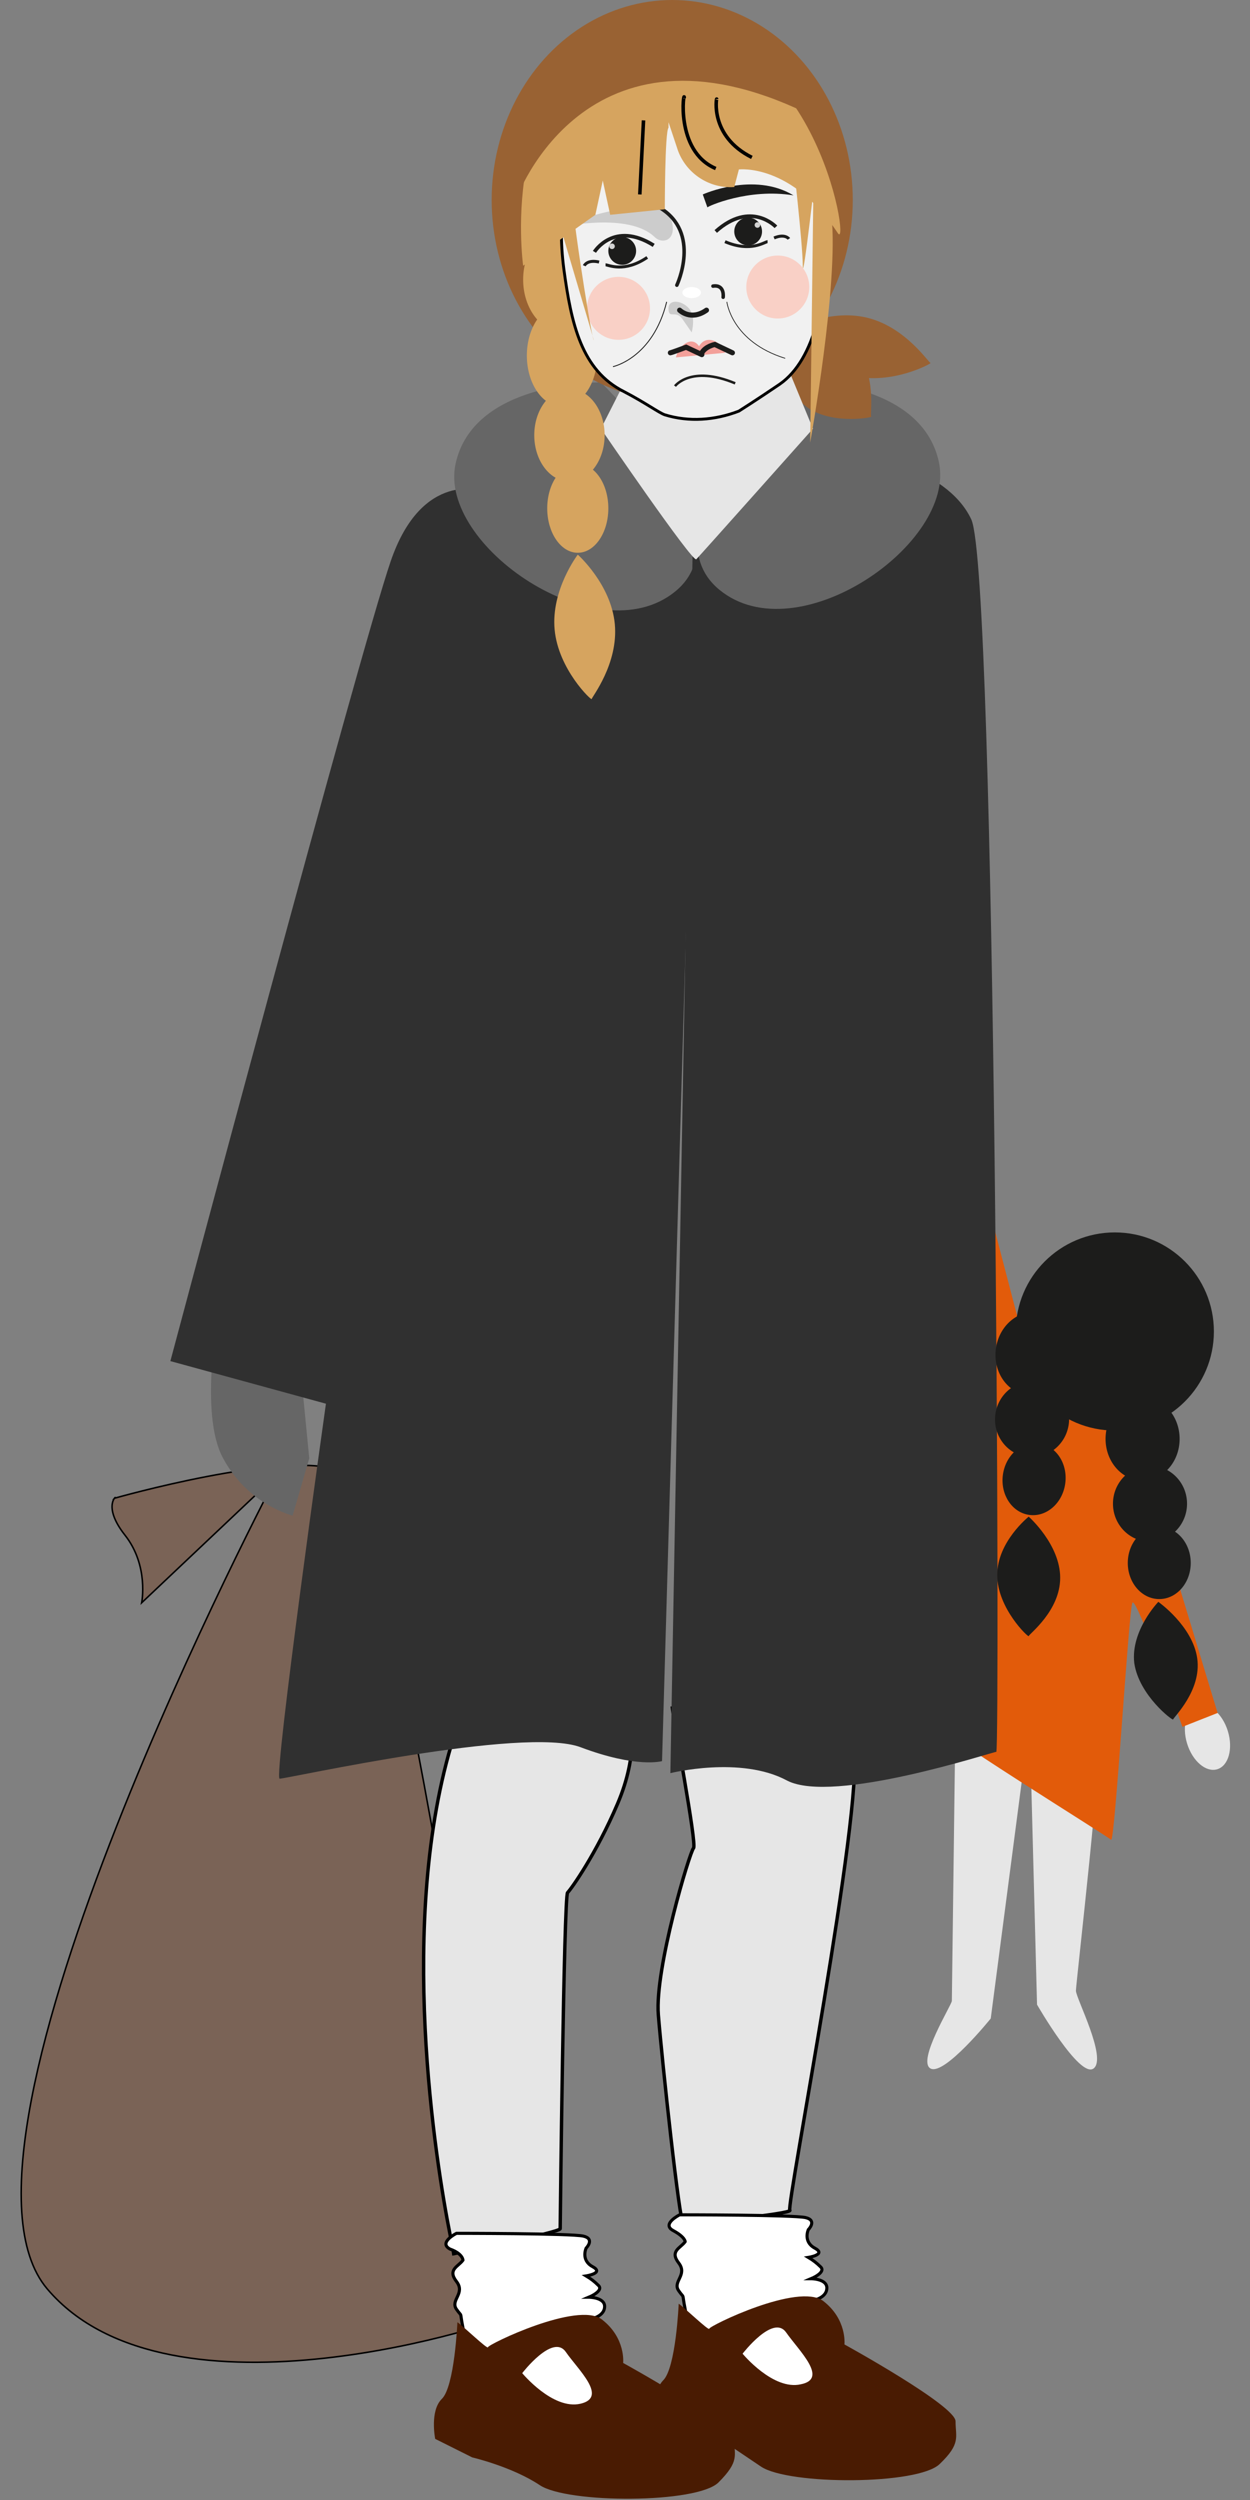 <?xml version="1.0" encoding="utf-8"?>
<!-- Generator: Adobe Illustrator 25.4.1, SVG Export Plug-In . SVG Version: 6.00 Build 0)  -->
<!DOCTYPE svg PUBLIC "-//W3C//DTD SVG 1.1//EN" "http://www.w3.org/Graphics/SVG/1.1/DTD/svg11.dtd">
<svg version="1.1" id="Warstwa_1" xmlns:x="http://ns.adobe.com/Extensibility/1.0/" xmlns:i="http://ns.adobe.com/AdobeIllustrator/10.0/" xmlns:graph="http://ns.adobe.com/Graphs/1.0/"
	 xmlns="http://www.w3.org/2000/svg" xmlns:xlink="http://www.w3.org/1999/xlink" x="0px" y="0px" viewBox="0 0 135 270"
	 style="enable-background:new 0 0 135 270;" xml:space="preserve">
<rect x="0" y="0" width="135" height="270" fill="#808080" stroke="none"/>
<style type="text/css">
	.st0{fill:#7A6356;stroke:#000000;stroke-width:0.165;stroke-miterlimit:10;}
	.st1{fill:#E6E6E6;}
	.st2{fill:#E25B0A;}
	.st3{fill:#666666;}
	.st4{fill:#E6E6E6;stroke:#000000;stroke-width:0.367;stroke-miterlimit:10;}
	.st5{fill:#303030;}
	.st6{fill:#FFFFFF;stroke:#000000;stroke-width:0.334;stroke-miterlimit:10;}
	.st7{fill:#491B02;}
	.st8{fill:#1C1C1B;}
	.st9{fill:#996233;}
	.st10{fill:#D6A45F;}
	.st11{fill:#F1F1F1;stroke:#000000;stroke-width:0.312;stroke-miterlimit:10;}
	.st12{fill:none;stroke:#1C1C1B;stroke-width:0.382;stroke-linecap:round;stroke-miterlimit:10;}
	.st13{fill:#F3A09A;}
	.st14{fill:none;stroke:#1C1C1B;stroke-width:0.55;stroke-linecap:round;stroke-miterlimit:10;}
	.st15{fill:none;stroke:#1C1C1B;stroke-width:0.268;stroke-miterlimit:10;}
	.st16{fill:none;stroke:#1C1C1B;stroke-width:8.070678e-02;stroke-miterlimit:10;}
	.st17{fill:#CCCCCC;}
	.st18{fill:none;stroke:#1C1C1B;stroke-width:9.538073e-02;stroke-miterlimit:10;}
	.st19{fill:#F9D0C6;}
	.st20{fill:none;stroke:#1C1C1B;stroke-width:0.393;stroke-miterlimit:10;}
	.st21{fill:#D3D3D3;}
	.st22{fill:none;stroke:#1C1C1B;stroke-width:0.323;stroke-miterlimit:10;}
	.st23{fill:none;stroke:#000000;stroke-width:0.382;stroke-miterlimit:10;}
	.st24{fill:#FFFFFF;}
</style>
<g>
	<g id="Warstwa_2_00000089553832940234249490000011784806910937194153_">
		<path class="st0" d="M12.4,161.8c0.4-0.4-1.5,0.7,1.1,4c2.6,3.3,1.8,7.3,1.8,7.3L30,159.2c0,0-38.2,72.3-24.9,88
			s49.9,3.3,49.9,2.9S42.5,161,36.6,158.8S12.4,161.8,12.4,161.8z"/>
		
			<ellipse transform="matrix(0.956 -0.295 0.295 0.956 -49.501 46.728)" class="st1" cx="130.3" cy="187.6" rx="2.3" ry="3.6"/>
		<path class="st1" d="M103.2,184.7c0,0-0.4,31-0.4,31.4c0,0.4-3.8,6.5-2.3,7.3c1.5,0.8,6.5-5.4,6.5-5.4l4.2-32.1l0.8,30.6
			c0,0,4.6,8,6.1,6.9c1.5-1.1-1.9-7.6-1.9-8.4c0-0.8,3.1-27.5,2.3-26.8"/>
		<path class="st2" d="M102,125.1c0-0.4,3.8,1.5,3.8,1.5l4.1,15.7l12,11l9.6,31.7l-3.8,1.5c0,0-5-14.2-5.4-13.4s-1.9,26-2.3,25.6
			c-0.4-0.4-19.5-12.2-19.5-13S102,125.1,102,125.1z"/>
		<path class="st3" d="M23.7,141.1c0,0-2.3,11.5,0.4,16.4c1.6,3,4.3,5.2,7.5,6.2l1.8-6.2l-1.6-16.4"/>
		<path class="st4" d="M72.6,184.3c0,0.8,2.7,14.9,2.3,15.3c-0.4,0.4-4.2,13-3.8,18c0.4,5,2.3,22.6,2.7,22.6
			c0.4,0,11.9-1.1,11.5-1.5c-0.4-0.4,8-43.6,6.9-49.7"/>
		<path class="st4" d="M49,187.6c-6.2,19.8-1.9,46.1-0.4,53.7c0.3,1.4,0.4,2.1,0.4,2.1s11.5-2.3,11.5-2.7c0-0.4,0.4-36,0.8-36.3
			c0.4-0.4,3.1-4.2,5.4-9.6s1.5-9.2,1.1-9.9"/>
		<path class="st5" d="M52.5,53c-0.4,0-6.9-2.3-10.3,7.6S18.4,147,18.4,147l16.8,4.6c0,0-5.7,40.5-5,40.5c0.8,0,26.4-5.7,32.5-3.4
			c6.1,2.3,8.8,1.5,8.8,1.5l3.8-131.6"/>
		<path class="st3" d="M64.9,41.3c-0.8,0-13.8,0-15.7,8.8s15.3,20.6,23.7,13.8S64.9,41.3,64.9,41.3z"/>
		<path class="st6" d="M50,244.1c-0.5,0.7-1.7,1-0.7,2.3c1,1.3-0.7,2,0,3c0.7,1,0.3,0,0.7,2c0.3,2,1.7,3,1.7,3.3S61,263,61,263
			l12-0.3c0,0,1-2.7-0.3-2.3c-1.3,0.3-8-7.7-8-7.7l-0.7-2.3c0,0,1.3-0.3,1.3-1.3c0-1-1.7-1-1.7-1s1.7-0.7,1-1.3
			c-0.4-0.4-0.8-0.7-1.3-1c0,0,2-0.3,0.7-1c-1.3-0.7-0.7-2-0.7-2s1-1-0.3-1.3c-1.3-0.3-13.7-0.3-13.7-0.3s-2,1-0.7,1.7
			C50,243.4,50,244.1,50,244.1z"/>
		<path class="st6" d="M74,242.1c-0.5,0.7-1.7,1-0.7,2.3s-0.7,2,0,3c0.7,1,0.3,0,0.7,2c0.3,2,1.7,3,1.7,3.3S85,261,85,261l12-0.3
			c0,0,1-2.7-0.3-2.3c-1.3,0.3-8-7.7-8-7.7l-0.7-2.3c0,0,1.3-0.3,1.3-1.3c0-1-1.7-1-1.7-1s1.7-0.7,1-1.3c-0.4-0.4-0.8-0.7-1.3-1
			c0,0,2-0.3,0.7-1c-1.3-0.7-0.7-2-0.7-2s1-1-0.3-1.3c-1.3-0.3-13.6-0.3-13.6-0.3s-2,1-0.7,1.7S74,242.1,74,242.1z"/>
		<path class="st7" d="M103.2,261.5c0-1.7-12-8.3-12-8.3s0.3-2.7-2.3-4.7c-2.7-2-12.3,2.7-12.3,3s-2.7-2.3-3.3-2.7
			c0,0-0.3,7-1.7,8.3c-1.3,1.4-0.7,4.3-0.7,4.3l4,2v-1.7c0-0.3,4.3,2.7,7.3,4.7c3,2,17,2,19.3-0.3
			C103.8,263.9,103.2,263.2,103.2,261.5z M86.5,257.5c-3,0.7-6.3-3.3-6.3-3.3s3.3-4.3,4.7-2.3S89.5,256.9,86.5,257.5L86.5,257.5z"/>
		<path class="st7" d="M79.3,263.5c0-1.7-12-8.3-12-8.3s0.3-2.7-2.3-4.7s-12.3,2.7-12.3,3c0,0.3-2.7-2.3-3.3-2.7c0,0-0.3,7-1.7,8.3
			c-1.3,1.3-0.7,4.3-0.7,4.3l4,2c0,0,4.3,1,7.3,3c3,2,17,2,19.3-0.3S79.3,265.2,79.3,263.5z M62.7,259.6c-3,0.7-6.3-3.3-6.3-3.3
			s3.3-4.3,4.7-2.3C62.4,255.9,65.7,258.9,62.7,259.6z"/>
		<path class="st5" d="M91.5,48.8c1.1,0,10.7,1.5,13.4,7.3s3.1,133.1,2.7,133.1c-0.4,0-17.6,5.7-22.6,3.1c-5-2.7-12.6-0.8-12.6-0.8
			l2.4-131.7l17.1-10.2"/>
		<path class="st3" d="M85.7,41.1c0.8,0,13.8,0,15.7,8.8c1.9,8.8-15.3,20.7-23.7,13.8S85.7,41.1,85.7,41.1z"/>
		<circle class="st8" cx="120.4" cy="143.8" r="10.7"/>
		<path class="st9" d="M100.5,39.2c0.2,0-4.1,2.4-8.4,1.4c-4.2-1-6.9-4.9-6.9-4.9s4.1-2.4,8.4-1.4C97.8,35.3,100.3,39.2,100.5,39.2z
			"/>
		<path class="st9" d="M94.1,45c0.1,0.1-4.8,1-7.4-1.4c-2.6-2.4-1.9-7.3-1.9-7.3s4.8-1,7.4,1.4S93.9,44.9,94.1,45z"/>
		<path class="st1" d="M68.4,39.4l-3.5,6.9c0,0,9.9,14.5,10.3,14.1c0.4-0.4,12.6-14.1,12.6-14.1L84,37.1"/>
		<ellipse class="st9" cx="72.6" cy="21.6" rx="19.5" ry="21.6"/>
		<ellipse class="st10" cx="60.9" cy="30.2" rx="4.4" ry="5.7"/>
		<ellipse class="st10" cx="60.7" cy="38.4" rx="3.8" ry="5.5"/>
		<ellipse class="st10" cx="61.5" cy="47" rx="3.8" ry="5"/>
		<ellipse class="st10" cx="62.4" cy="54.9" rx="3.3" ry="4.8"/>
		<path class="st11" d="M89.1,26.2c0.2,5.7-1,12.6-4.9,15.3c-2.5,1.7-4.4,2.9-4.4,2.9c-2.6,1-5.4,1.2-8,0.4
			c-0.6-0.2-2.1-1.3-4.4-2.5c-4.6-2.3-5.7-7.3-6.5-13.2C59.3,16.8,65,11.4,73,10.6S88.6,14,89.1,26.2z"/>
		<path class="st12" d="M78.1,32.1c0,0,0.2-1.4-1.1-1.2"/>
		<path class="st8" d="M85.7,21.1c-4.3-2.6-9.8-0.1-9.8-0.1l0.5,1.4C76.4,22.3,80.8,20.3,85.7,21.1z"/>
		<path class="st13" d="M78.3,38.1c-0.4-1.3-2.1-2-2.8-0.7c-0.8-1.2-2.2-0.1-2.5,1.2L78.3,38.1z"/>
		<path class="st14" d="M72.4,38.1c0.1,0,1.7-0.6,1.7-0.6l1.7,0.8"/>
		<path class="st14" d="M75.8,38.1c0.4-0.7,1.4-0.9,1.4-0.9l1.9,0.9"/>
		<path class="st15" d="M72.9,41.7c0,0,1.7-2.3,6.5-0.3"/>
		<path class="st16" d="M78.5,32.6c0,0,0.5,4.3,6.3,6.1"/>
		<path class="st17" d="M72.2,33.3c0-1,1.4-0.9,2.2,0c0.8,0.9,0.3,2.6,0.3,2.6l-0.9-1.3C73,33.3,72.2,34.6,72.2,33.3z"/>
		<path class="st14" d="M73.4,33.5c0,0,1.2,1.2,2.9,0"/>
		<path class="st18" d="M66.2,39.6c0,0,4.3-0.9,5.8-7"/>
		<circle class="st19" cx="84" cy="31" r="3.4"/>
		<circle class="st19" cx="66.8" cy="33.3" r="3.4"/>
		<path class="st17" d="M60.7,24.5c0.4-0.4,11.1-4.3,11.9-0.4c0.4,1.9-1.1,2.3-1.9,1.5C67.9,22.9,60.7,24.5,60.7,24.5z"/>
		<path class="st12" d="M73.1,30.8c0,0,2.7-5.7-1.9-8.4"/>
		<path class="st20" d="M83.8,24.5c0,0-2.7-2.9-6.5,0.5"/>
		<circle class="st8" cx="80.8" cy="25" r="1.5"/>
		<circle class="st21" cx="81.8" cy="24.3" r="0.3"/>
		<path class="st22" d="M78.3,26.1c2.8,1.2,4.3,0,4.6,0"/>
		<path class="st22" d="M85.2,25.8c0,0-0.4-0.6-1.6-0.1"/>
		<path class="st20" d="M64.2,27.2c0,0,2.1-3.4,6.4-0.7"/>
		<circle class="st8" cx="67.2" cy="27.1" r="1.5"/>
		<circle class="st21" cx="66.1" cy="26.6" r="0.3"/>
		<path class="st22" d="M69.9,27.8c-2.5,1.7-4.2,0.8-4.5,0.8"/>
		<path class="st22" d="M63.1,28.7c0,0,0.3-0.7,1.6-0.4"/>
		<path class="st10" d="M61.8,20.6c-0.4,0,1.9,14.9,2.3,16.1c0.4,1.1-4.2-14.1-4.2-14.5"/>
		<path class="st10" d="M85.6,16.8c0,0,1.1,9.6,1.1,11.9s1.5-11.1,1.5-11.1"/>
		<path class="st10" d="M87.9,16.4c0,0.4-0.4,31.4-0.4,31.4s3.1-17.2,2.3-24.5"/>
		<path class="st10" d="M72.2,13.8c-0.4,0.4-0.4,8.8-0.4,8.8l-5.9,0.6l-0.8-3.7l-0.8,3.7l-7.8,5.5c0,0-3.1-22.4,13.4-24.9
			c18-2.7,22,23.4,20.6,21.4c-5-7.6-10.7-6.9-10.7-6.9l-0.5,1.9c-2.8,0.2-5.4-1.6-6.2-4.3l-0.9-2.7"/>
		<path class="st9" d="M55.4,22.6c0-0.8,7.3-21.4,30.6-10.9c6.9,2.5-6.5-8.8-6.5-8.8s-13.8-0.4-14.1,0C64.9,3.3,58,10,58,10"/>
		<line class="st23" x1="69.5" y1="13" x2="69.1" y2="21"/>
		<path class="st23" d="M73.9,10.6c0-1.2-1.1,5.7,3.4,7.6"/>
		<path class="st23" d="M77.4,10.7c0-0.2-0.8,4,3.8,6.3"/>
		<path class="st10" d="M63.9,75.5c0,0.2-3.6-3.2-4-7.5s2.5-8.1,2.5-8.1s3.6,3.2,4,7.5C66.8,71.7,63.9,75.3,63.9,75.5z"/>
		<ellipse class="st8" cx="123.4" cy="155.4" rx="4" ry="4.5"/>
		<ellipse class="st8" cx="124.2" cy="162.4" rx="4" ry="4.1"/>
		<ellipse class="st8" cx="125.2" cy="168.8" rx="3.4" ry="3.9"/>
		<path class="st8" d="M126.7,185.7c0,0.2-3.7-2.6-4.2-6.1c-0.4-3.5,2.6-6.6,2.6-6.6s3.7,2.6,4.2,6.1S126.7,185.5,126.7,185.7z"/>
		<ellipse transform="matrix(0.125 -0.992 0.992 0.125 -47.462 238.628)" class="st8" cx="111.6" cy="146.2" rx="4.5" ry="4"/>
		<ellipse transform="matrix(0.125 -0.992 0.992 0.125 -54.548 244.721)" class="st8" cx="111.5" cy="153.3" rx="4.1" ry="4"/>
		
			<ellipse transform="matrix(0.125 -0.992 0.992 0.125 -60.804 250.578)" class="st8" cx="111.7" cy="159.8" rx="3.9" ry="3.4"/>
		<path class="st8" d="M111.1,176.7c0,0.2-3.4-3-3.4-6.6s3.4-6.3,3.4-6.3s3.4,3,3.4,6.6S111.1,176.5,111.1,176.7z"/>
		<path class="st1" d="M85.1,204.6c-2.4,3.2-4.5,6.7-6.2,10.4c-0.3,0.7,0.7,1.3,1,0.6c1.7-3.7,3.8-7.2,6.2-10.4
			C86.5,204.6,85.5,204,85.1,204.6z"/>
		<ellipse class="st24" cx="74.7" cy="31.6" rx="1" ry="0.6"/>
	</g>
</g>
</svg>
